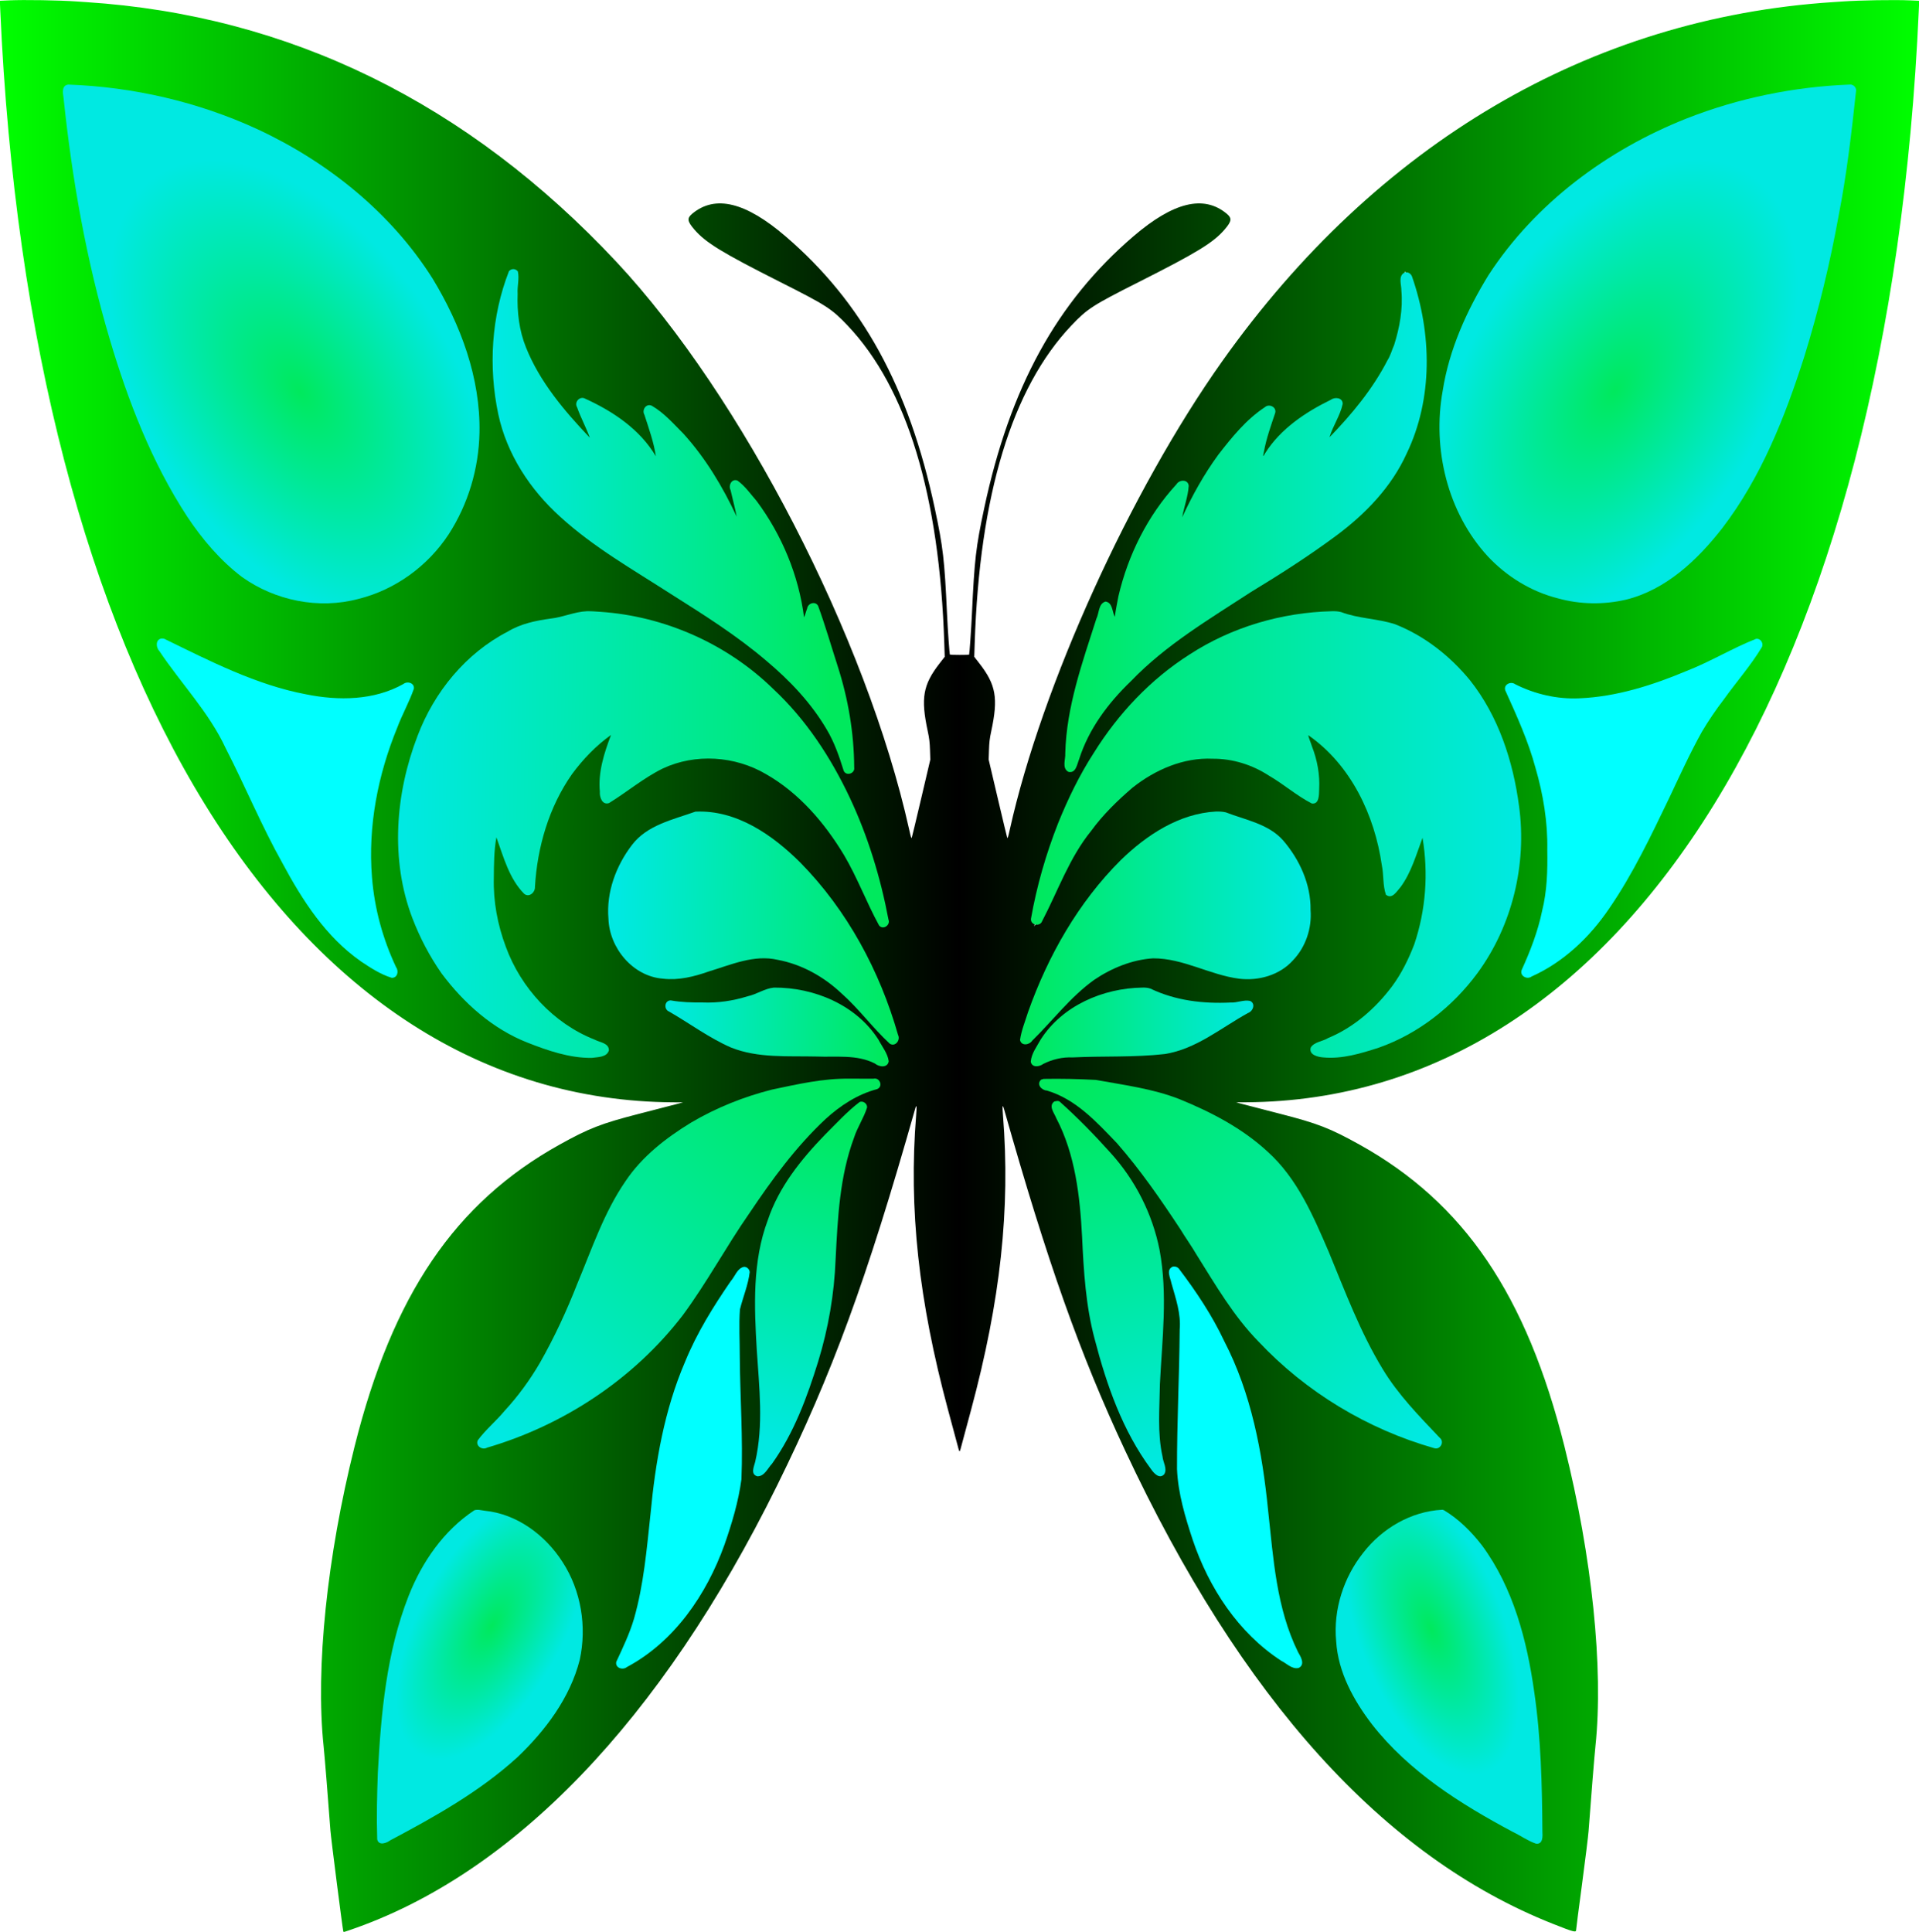 <?xml version="1.0" encoding="UTF-8"?>
<svg version="1.1" viewBox="0 0 3078 3099" xmlns="http://www.w3.org/2000/svg">
<defs>
<linearGradient id="e" x1="-.264" x2="3078.3" y1="1549.5" y2="1549.5" gradientUnits="userSpaceOnUse">
<stop stop-color="#0f0" offset="0"/>
<stop offset=".5"/>
<stop stop-color="#0f0" offset="1"/>
</linearGradient>
<radialGradient id="d" cx="429.46" cy="623.26" r="334.1" gradientTransform="matrix(.607 -.401 .686 1.039 -206.82 152.43)" gradientUnits="userSpaceOnUse">
<stop stop-color="#00e95d" offset="0"/>
<stop stop-color="#00e9e2" offset="1"/>
</radialGradient>
<linearGradient id="q" x1="1328.1" x2="803.04" y1="748.72" y2="754.57" gradientUnits="userSpaceOnUse">
<stop stop-color="#00e95d" offset="0"/>
<stop stop-color="#00e9e2" offset="1"/>
</linearGradient>
<linearGradient id="n" x1="1404.4" x2="648.05" y1="1432.2" y2="1420.5" gradientUnits="userSpaceOnUse">
<stop stop-color="#00e95d" offset="0"/>
<stop stop-color="#00e9e2" offset="1"/>
</linearGradient>
<linearGradient id="f" x1="1443.1" x2="985.45" y1="1599.8" y2="1588.1" gradientUnits="userSpaceOnUse">
<stop stop-color="#00e95d" offset="0"/>
<stop stop-color="#00e9e2" offset="1"/>
</linearGradient>
<linearGradient id="i" x1="1418.1" x2="1068.8" y1="1653.1" y2="1641.4" gradientUnits="userSpaceOnUse">
<stop stop-color="#00e95d" offset="0"/>
<stop stop-color="#00e9e2" offset="1"/>
</linearGradient>
<linearGradient id="g" x1="1636.1" x2="2102.4" y1="1488.4" y2="1488.4" gradientUnits="userSpaceOnUse">
<stop stop-color="#00e95d" offset="0"/>
<stop stop-color="#00e9e2" offset="1"/>
</linearGradient>
<linearGradient id="o" x1="1653.6" x2="2439.9" y1="1338.5" y2="1338.5" gradientUnits="userSpaceOnUse">
<stop stop-color="#00e95d" offset="0"/>
<stop stop-color="#00e9e2" offset="1"/>
</linearGradient>
<linearGradient id="h" x1="1653.3" x2="2010.3" y1="1647.1" y2="1647.1" gradientUnits="userSpaceOnUse">
<stop stop-color="#00e95d" offset="0"/>
<stop stop-color="#00e9e2" offset="1"/>
</linearGradient>
<linearGradient id="p" x1="1707.4" x2="2288.4" y1="837.59" y2="837.59" gradientUnits="userSpaceOnUse">
<stop stop-color="#00e95d" offset="0"/>
<stop stop-color="#00e9e2" offset="1"/>
</linearGradient>
<radialGradient id="c" cx="2650.1" cy="626.83" r="334.12" gradientTransform="matrix(.608 .371 -.64 1.047 1379.3 -1013.2)" gradientUnits="userSpaceOnUse">
<stop stop-color="#00e95d" offset="0"/>
<stop stop-color="#00e9e2" offset="1"/>
</radialGradient>
<linearGradient id="m" x1="1701.8" x2="2301.1" y1="1752" y2="2290" gradientUnits="userSpaceOnUse">
<stop stop-color="#00e95d" offset="0"/>
<stop stop-color="#00e9e2" offset="1"/>
</linearGradient>
<linearGradient id="l" x1="1698.5" x2="1857.7" y1="1780.4" y2="2353.4" gradientUnits="userSpaceOnUse">
<stop stop-color="#00e95d" offset="0"/>
<stop stop-color="#00e9e2" offset="1"/>
</linearGradient>
<radialGradient id="b" cx="2298.4" cy="2672.9" r="165.9" gradientTransform="matrix(-.658 .25 -.529 -1.391 5222.1 5756.2)" gradientUnits="userSpaceOnUse">
<stop stop-color="#00e95d" offset="0"/>
<stop stop-color="#00e9e2" offset="1"/>
</radialGradient>
<radialGradient id="a" cx="787.13" cy="2638.8" r="165.1" gradientTransform="matrix(-.612 -.339 .694 -1.254 -561.02 6183)" gradientUnits="userSpaceOnUse">
<stop stop-color="#00e95d" offset="0"/>
<stop stop-color="#00e9e2" offset="1"/>
</radialGradient>
<linearGradient id="k" x1="1383.3" x2="1221.2" y1="1810.2" y2="2307.2" gradientUnits="userSpaceOnUse">
<stop stop-color="#00e95d" offset="0"/>
<stop stop-color="#00e9e2" offset="1"/>
</linearGradient>
<linearGradient id="j" x1="1344.3" x2="798.17" y1="1746" y2="2295.7" gradientUnits="userSpaceOnUse">
<stop stop-color="#00e95d" offset="0"/>
<stop stop-color="#00e9e2" offset="1"/>
</linearGradient>
</defs>
<path d="m550.59 3097.8c-1.156-4.147-19.722-149.74-20.563-161.25-3.596-49.232-9.308-119.87-10.998-136-13.051-124.61 5.437-303.54 49.598-480 60.977-243.66 161.01-391.08 328.73-484.47 47.198-26.28 67.101-34.006 127.65-49.547 27.225-6.988 54.225-13.972 60-15.52l10.5-2.814-15.5-0.081c-611.02-3.3-1032.3-686.8-1079.6-1751.8l-0.664-15.077 14.382-0.658c24.793-1.134 81.31-0.211 108.88 1.779 3.575 0.258 10.55 0.732 15.5 1.053 325.17 21.085 611.82 161.62 850.56 417 200.4 214.38 400.86 603.05 469.04 909.47 2.908 13.068 3.45 14.827 4.302 13.95 0.223-0.229 7.008-28.542 15.078-62.917l14.674-62.5-0.492-15.5c-0.388-12.222-1.15-18.567-3.604-30-11.449-53.334-7.683-74.629 19.332-109.31l7.893-10.134-0.68-21.026c-7.7-238.51-59.9-410.05-155.2-510.42-25.6-26.93-33.7-32.17-108.2-69.78-93.7-47.28-119.4-63.06-137.7-84.3-11.36-13.249-11.912-18.004-2.947-25.399 36.726-30.293 85.4-18.408 149.4 36.479 123.06 105.54 197.96 242.09 239.39 436.42 13.334 62.537 15.557 81.726 19.636 169.5 1.228 26.424 3.932 64.284 4.642 65 0.701 0.707 30.358 0.762 30.794 0.057 0.609-0.985 3.405-41.347 4.507-65.057 4.08-87.774 6.303-106.96 19.636-169.5 41.434-194.33 116.34-330.88 239.39-436.42 63.999-54.887 112.67-66.772 149.4-36.479 8.965 7.395 8.414 12.15-2.947 25.399-18.21 21.238-43.971 37.016-137.64 84.301-74.504 37.609-82.629 42.849-108.21 69.779-95.331 100.37-147.49 271.91-155.21 510.45l-0.68 21.026 7.893 10.134c27.015 34.686 30.781 55.981 19.332 109.31-2.454 11.433-3.217 17.778-3.604 30l-0.492 15.5 14.674 62.5c8.07 34.375 14.856 62.688 15.078 62.917 0.852 0.876 1.394-0.882 4.302-13.95 51.08-229.54 193.15-542.64 340.52-750.47 247.8-349.3 590.3-550.78 979.2-576 4.95-0.321 11.925-0.795 15.5-1.053 27.572-1.99 84.089-2.913 108.88-1.779l14.382 0.658-0.67 15.088c-47.3 1065-468.6 1748.5-1079.6 1751.7l-15.5 0.081 10.5 2.814c5.775 1.548 32.775 8.532 60 15.52 60.546 15.541 80.449 23.267 127.65 49.547 167.72 93.386 267.75 240.81 328.73 484.47 44.161 176.46 62.649 355.39 49.598 480-1.696 16.196-7.401 86.714-11.043 136.5-0.583 7.975-5.306 46.293-10.494 85.152-5.189 38.858-9.434 71.794-9.434 73.191 0 4.809-3.102 4.015-37.5-9.598-270.79-107.17-499.59-360.4-686.01-759.24-72.731-155.61-124.17-300.67-194.05-547.25-2.496-8.807-3.037-5.951-1.801 9.5 12.034 150.38-3.852 296.94-51.29 473.22-8.506 31.606-15.981 59.394-16.611 61.75-1.437 5.371-2.025 5.371-3.462 0-0.63-2.356-8.105-30.144-16.611-61.75-47.437-176.27-63.323-322.84-51.29-473.22 1.236-15.451 0.695-18.307-1.801-9.5-77.386 273.05-132.97 424.72-221.09 603.25-186.35 377.55-423.74 624.35-686.41 713.63-9.821 3.338-9.032 3.203-9.474 1.618zm88.018-161.59c153.26-81.893 222.25-141.56 267.93-231.73 57.835-114.15-13.012-262-131.07-273.53l-11.424-1.115-6.679 4.766c-86.216 61.523-130.85 182.87-142.33 386.94-2.416 42.97-4.199 128.5-2.678 128.5 0.196 0 12.009-6.226 26.25-13.836zm1827.4-14.4c-0.057-260.06-46.852-416.9-145.35-487.19l-6.679-4.766-11.424 1.115c-63.089 6.16-121.69 58.684-143.93 129.01-35.664 112.76 39.597 234.55 206.89 334.82 24.771 14.846 97.001 54.783 99.75 55.153 0.412 0.056 0.747-12.612 0.744-28.149zm-1461.9-255.9c84.821-46.008 148.96-146.45 173.31-271.4 5.541-28.436 5.893-32.29 5.251-57.5-0.329-12.925-1.785-68.5-3.235-123.5-3.043-115.42-3.859-100.84 7.944-142.16 6.76-23.668 9.495-35.342 8.28-35.342-0.98 0-41.607 59-47.857 69.5-54.847 92.144-81.389 178.25-94.79 307.5-7.425 71.613-9.233 87.732-12.059 107.5-8.152 57.022-19.635 96.752-39.091 135.25-4.239 8.387-7.583 15.25-7.432 15.25 0.151 0 4.505-2.294 9.675-5.099zm1072-10.1c-19.456-38.498-30.939-78.228-39.091-135.25-2.826-19.768-4.634-35.887-12.059-107.5-13.401-129.25-39.943-215.36-94.79-307.5-6.25-10.5-46.876-69.5-47.857-69.5-1.215 0 1.52 11.674 8.28 35.342 11.803 41.323 10.987 26.734 7.944 142.16-1.45 55-2.906 110.58-3.235 123.5-0.489 19.196-0.295 25.423 1.06 34 21.64 137.03 86.069 244.27 177.1 294.8 4.95 2.748 9.304 5.041 9.675 5.096 0.371 0.055-2.793-6.763-7.032-15.15zm-854.14-299.97c34.448-39.799 70.417-121.05 91.978-207.78 12.628-50.794 15.856-75.379 19.498-148.5 5.13-103 15.787-155.43 42.274-208.02 11.679-23.186 11.777-23.108-6.843-5.483-135.91 128.65-160.77 194.45-146.42 387.5 7.092 95.409 6.417 133.43-3.045 171.5-1.299 5.225-3.056 11.469-3.906 13.876-2.526 7.155-2.323 7.058 6.463-3.094zm640.46 3.124c-0.856-2.423-2.618-8.681-3.917-13.906-9.462-38.071-10.137-76.091-3.045-171.5 14.35-193.05-10.513-258.85-146.42-387.5-18.619-17.626-18.522-17.704-6.843 5.483 26.487 52.584 37.144 105.02 42.274 208.02 3.642 73.121 6.87 97.706 19.498 148.5 21.575 86.787 57.527 167.98 92.031 207.84 7.92 9.151 8.702 9.524 6.421 3.063zm-1080.1-45.5c122.88-36.233 236.17-114.05 309.85-212.84 12.486-16.741 15.44-21.238 41.526-63.226 122.64-197.4 196.69-279.91 265.96-296.33 2.888-0.684 5.25-1.649 5.25-2.144 0-1.618-71.639-1.113-80.64 0.568-4.323 0.808-27.21 4.839-50.86 8.959-109.85 19.137-211.7 76.428-261.21 146.94-22.962 32.698-38.134 64.182-72.591 150.63-52.766 132.39-81.393 179.83-151.6 251.25-10.678 10.862-19.047 19.75-18.597 19.75 0.45 0 6.258-1.604 12.908-3.565zm1507.5-16.2c-70.205-71.418-98.832-118.86-151.6-251.25-64.348-161.45-99.391-204.58-209.57-257.96-47.639-23.08-69.678-30.107-124.24-39.612-23.65-4.12-46.537-8.152-50.86-8.959-9.001-1.681-80.64-2.186-80.64-0.568 0 0.495 2.362 1.46 5.25 2.144 69.27 16.418 143.33 98.931 265.96 296.33 26.086 41.988 29.04 46.486 41.526 63.226 68.014 91.19 170.42 165.11 282.76 204.12 14.338 4.978 37.203 12.054 39.408 12.196 0.774 0.05-7.329-8.797-18.006-19.659zm-872.99-597.5c-24.632-62.739-88.517-104.46-164.41-107.38l-15-0.576-7.822 3.666c-29.669 13.905-65.276 20.978-105.68 20.993-25.058 0.01-28.02-0.248-46.884-4.072-2.656-0.538-3.286-0.385-2.93 0.716 0.507 1.563 0.261 1.403 21.814 14.265 8.525 5.088 23.508 14.318 33.296 20.513 55.315 35.007 74.864 39.399 173.2 38.915 60.828-0.3 64.661-0.118 82 3.89 9.576 2.214 20.902 6.637 27.5 10.74 7.218 4.488 7.315 4.455 4.91-1.671zm248.19 2.095c6.755-4.156 17.372-8.423 26.79-10.767 17.346-4.317 22.756-4.592 84.112-4.283 97.728 0.493 117.45-3.952 172.7-38.919 9.788-6.194 24.771-15.425 33.296-20.513 21.552-12.862 21.307-12.702 21.814-14.265 0.357-1.1-0.273-1.254-2.93-0.716-18.864 3.824-21.826 4.081-46.884 4.072-40.401-0.015-76.008-7.088-105.68-20.993l-7.822-3.666-15 0.576c-75.893 2.916-139.78 44.64-164.41 107.38-2.427 6.182-2.54 6.123 4.007 2.095zm-705.39-14.178c2.826-0.733 6.364-2.136 7.862-3.117l2.723-1.784-12.394-4.777c-129.91-50.073-195.77-184.6-168.31-343.79 1.395-8.085 2.804-16.222 3.131-18.083l0.595-3.383 1.334 2.546c0.734 1.4 5.594 15.119 10.8 30.487 16.587 48.959 25.971 67.906 40.439 81.642 3.724 3.536 3.762 3.45 4.542-10.133 6.129-106.74 57.669-203.1 134.32-251.11 10.979-6.877 10.888-7 5.65 7.589-19.421 54.095-20.777 59.411-20.842 81.75-0.03 10.407 0.43 17.858 1.319 21.316l1.365 5.316 2.135-1.914c1.174-1.053 5.734-4.027 10.134-6.61 4.4-2.583 14.3-9.231 22-14.773 32.926-23.7 48.061-32.507 67.597-39.333 99.359-34.716 198.37 13.261 279 135.19 12.147 18.368 17.083 28.022 46.431 90.807 19.3 41.289 19.996 42.693 19.094 38.498-0.295-1.374-2.179-10.82-4.184-20.99-55.43-281.04-230.85-461.99-459.63-474.1l-21.315-1.129-12 4.081c-7.966 2.709-17.379 4.943-28 6.647-47.269 7.581-48.518 7.905-67.878 17.622-96.481 48.425-154.68 137.44-175.09 267.79-21.946 140.21 37.77 281.24 150.96 356.53 46.046 30.627 127.94 55.07 158.2 47.22zm1195.7-0.651c181.17-30.972 302.23-210.34 272.06-403.1-20.401-130.34-78.604-219.36-175.09-267.79-19.36-9.717-20.61-10.042-67.878-17.622-10.621-1.703-20.034-3.938-28-6.647l-12-4.081-21.315 1.129c-228.78 12.113-404.2 193.06-459.63 474.1-2.006 10.171-3.889 19.616-4.184 20.99-0.902 4.195-0.206 2.791 19.094-38.498 29.348-62.785 34.284-72.44 46.431-90.807 80.633-121.93 179.65-169.91 279-135.19 19.536 6.826 34.671 15.632 67.597 39.333 7.7 5.543 17.6 12.19 22 14.773 4.4 2.583 8.96 5.557 10.134 6.61l2.135 1.914 1.365-5.316c0.888-3.458 1.349-10.908 1.319-21.316-0.065-22.339-1.421-27.655-20.842-81.75-5.238-14.589-5.329-14.466 5.65-7.589 76.65 48.014 128.19 144.37 134.32 251.11 0.78 13.583 0.818 13.669 4.542 10.133 14.467-13.736 23.852-32.682 40.439-81.642 5.206-15.368 10.066-29.087 10.8-30.487l1.334-2.546 0.595 3.383c0.327 1.861 1.736 9.998 3.131 18.083 27.461 159.18-38.404 293.72-168.31 343.79l-12.394 4.777 2.742 1.797c7.296 4.78 25.521 5.775 44.951 2.454zm-723.82-29.099c-35.227-128.37-123.35-260.63-210.52-315.96-40.364-25.62-89.627-38.992-110.72-30.054-3.77 1.597-15.855 5.691-26.855 9.097-41.614 12.884-59.407 26.956-78.984 62.468-49.345 89.508-10.055 182.34 75.866 179.25 18.904-0.68 25.928-2.362 65.618-15.716 57.73-19.423 79.265-21.915 113-13.076 51.357 13.457 82.424 35.267 137.57 96.575 19.676 21.874 37.55 40.711 38.105 40.157 0.177-0.177-1.211-5.91-3.085-12.74zm249.8-27.3c55.109-61.286 86.206-83.117 137.57-96.575 33.735-8.84 55.27-6.348 113 13.076 39.689 13.354 46.714 15.036 65.618 15.716 85.922 3.089 125.21-89.739 75.866-179.25-19.578-35.512-37.37-49.584-78.984-62.468-11-3.406-23.085-7.499-26.855-9.097-21.092-8.937-70.355 4.435-110.72 30.054-90.297 57.312-179.39 193.95-213.58 327.54-0.696 2.719 15.294-13.655 38.085-39zm-1051.8-72.7c-0.774-1.788-3.074-6.85-5.112-11.25-57.548-124.25-48.854-272.59 25.039-427.2 9.551-19.983 9.773-19.428-4.797-11.961-81.218 41.621-192.99 21.797-360.61-63.956-36.764-18.809-38.963-23.696 29.976 66.615 35.955 47.102 47.88 68.167 90.855 160.5 83.144 178.64 131.35 244.01 208.86 283.24 16.607 8.406 17.816 8.713 15.78 4.008zm1834.5-4.008c77.514-39.233 125.72-104.61 208.86-283.24 42.976-92.333 54.9-113.4 90.855-160.5 68.939-90.311 66.74-85.424 29.976-66.615-167.61 85.753-279.39 105.58-360.61 63.956-14.571-7.467-14.348-8.022-4.797 11.961 73.893 154.61 82.587 302.95 25.039 427.2-8.225 17.758-9.03 17.212 10.668 7.242zm-1102.1-330.6c-0.01-22.592-3.035-54.05-7.626-79.25-6.101-33.492-12.84-57.923-32.548-118-3.879-11.825-9.23-28.642-11.892-37.371-2.661-8.729-5.048-16.08-5.303-16.335-0.255-0.255-2.81 6.795-5.677 15.668-5.692 17.618-14.921 34.459-14.954 27.288-0.331-72.588-43.281-175.05-96.456-230.11-11.067-11.459-10.972-11.808-4.17 15.465 8.798 35.27 12.624 58.185 12.627 75.615 0 10.191-2.031 7.909-7.436-8.348-26.804-80.608-94.565-178.27-144.86-208.79-5.303-3.218-5.313-2.862-0.305 11.038 9.427 26.166 13.401 40.448 16.566 59.539 1.843 11.119 4.426 39.293 3.672 40.047-1.208 1.208-3.52-1.527-5.061-5.99-15.542-45.004-55.353-84.586-112.91-112.27-18.596-8.942-17.95-10.702-5.793 15.781 13.638 29.711 23.375 57.866 20.877 60.364-0.794 0.794-37.034-36.862-49.862-51.812-72.651-84.665-96.014-144.81-87.454-225.14 2.107-19.774 1.898-19.925-3.815-2.755-37.439 112.51-27.023 226.35 28.464 311.11 34.863 53.258 79.995 91.458 188.64 159.67 13.867 8.706 37.717 23.683 53 33.282 170 106.77 246.3 185.46 269.35 277.8 2.05 8.211 2.933 6.251 2.929-6.5zm356.94 6.5c23.053-92.334 99.354-171.03 269.35-277.8 15.283-9.599 39.133-24.576 53-33.282 108.65-68.213 153.78-106.41 188.64-159.67 55.487-84.764 65.903-198.6 28.464-311.11-5.714-17.171-5.923-17.02-3.815 2.755 8.56 80.33-14.803 140.48-87.454 225.14-12.829 14.95-49.068 52.607-49.862 51.812-2.498-2.498 7.239-30.654 20.877-60.364 12.157-26.484 12.803-24.724-5.793-15.781-57.56 27.679-97.371 67.262-112.91 112.27-1.541 4.463-3.853 7.198-5.061 5.99-0.754-0.754 1.829-28.928 3.672-40.047 3.164-19.091 7.138-33.373 16.566-59.539 5.008-13.9 4.998-14.257-0.305-11.038-50.3 30.522-118.06 128.18-144.86 208.79-12.996 39.082-9.26-9.332 5.191-67.268 6.803-27.273 6.897-26.924-4.17-15.465-53.175 55.059-96.125 157.52-96.456 230.11-0.033 7.171-9.262-9.67-14.954-27.288-2.867-8.873-5.421-15.924-5.677-15.668-0.255 0.255-2.642 7.606-5.303 16.335-2.661 8.729-8.012 25.546-11.892 37.371-19.708 60.077-26.447 84.508-32.548 118-7.142 39.204-11.095 111.38-4.697 85.75zm-1168.2-272.15c147.32-22.13 237.63-174.37 203.27-342.66-52.22-255.73-320.42-455.92-630.35-470.51l-14.883-0.7 0.676 6.908c34.28 350.32 141.25 650.23 270.59 758.65 47.173 39.544 110.22 57.387 170.7 48.305zm2028.3 1.39c188.62-17.223 343.65-338.88 389.59-808.35l0.676-6.908-14.883 0.7c-309.93 14.583-578.13 214.77-630.35 470.51-39.011 191.04 85.83 359.5 254.97 344.05z" fill="url(#e)"/>
<path d="m109.66 135.67c-10.954 0.999-8.966 13.35-7.766 20.973 13.693 130.97 36.684 261.23 74.154 387.59 29.468 99.308 67.384 197.34 124.24 284.42 24.126 36.289 52.857 70.201 87.631 96.684 53.409 38.227 123.63 52.417 187.31 35.234 58.9-14.66 110.89-52.67 144.22-103.23 31.4-48.42 48.55-105.78 49.61-163.51 1.74-87.62-30.14-172.71-75.05-246.77-66.89-106.03-168.5-187.56-281.58-240.03-94.74-43.69-198.59-67.59-302.77-71.35zm615.67 711.31c-0.076 0.234 0.094-0.349 0 0z" fill="url(#d)"/>
<path d="m816.37 434.91c-28.326 72.494-33.169 153.54-17.15 229.5 13.707 64.162 51.209 121.19 99.592 164.73 53.433 48.792 116.82 84.674 177.34 123.7 52.703 33.268 105.76 66.723 152.86 106.92 37.57 31.523 72.093 67.787 96.973 110.29 12.396 20.726 20.119 43.376 27.292 66.394 4.121 8.99 18.427 4.184 16.816-5.445-0.286-55.226-9.62-110.14-26.537-162.68-10.378-32.146-19.707-64.593-31.267-96.304-4.158-8.376-16.57-4.571-17.653 3.997-1.841 4.36-3.296 11.159-4.999 14.127-8.555-67.239-35.539-131.99-75.879-186.34-9.845-11.3-18.635-24.227-30.915-32.973-9.231-3.625-14.935 7.751-11.061 15.252 3.234 14.279 7.084 28.433 9.847 42.629-22.309-47.785-49.836-93.788-85.364-132.96-15.938-15.964-31.182-33.642-50.897-44.996-8.911-4.17-16.277 6.762-11.769 14.496 7.027 21.909 15.088 43.988 18.35 66.599-25.359-43.05-68.722-72.097-113.33-92.358-8.656-4.812-18.058 5.519-12.976 13.838 5.834 16.667 14.417 32.225 20.414 48.807-40.661-42.891-80.205-89.277-102.37-144.76-11.011-27.214-14.455-56.596-13.413-86.261-0.815-12.137 2.961-24.014 0.325-35.814-3.919-4.696-10.034-4.883-14.227-0.388z" fill="url(#q)"/>
<path d="m941.28 980.39c-19.862 0.871-38.215 9.668-57.98 11.804-23.841 3.296-47.884 8.178-68.747 20.819-67.433 34.776-118.17 96.947-144.83 167.4-35.578 92.545-44.064 198.49-8.264 292.33 11.967 31.269 27.708 61.271 46.872 88.702 35.596 47.655 81.817 88.951 137.74 110.93 32.808 12.901 67.34 24.851 103 24.5 9.583-1.427 24.258-0.723 27.594-12.103 0.076-11.882-14.72-12.717-22.821-17.162-66.096-25.96-118.44-83.091-142.49-148.86-13.334-35.529-20.286-73.043-19.303-110.61 0.189-21.893 0.262-43.575 4.148-65.081 11.492 31.504 20.369 66.288 44.696 90.754 8.045 6.284 17.704-2.62 17.139-11.366 3.784-63.871 22.448-128.03 59.421-180.72 17.575-23.883 38.42-45.577 62.581-62.858-10.954 29.021-20.923 59.516-17.895 90.989-0.719 8.507 3.685 22.008 14.706 18.291 29.084-17.908 55.513-40.389 86.3-55.488 52.221-24.473 115.61-20.129 165.14 8.842 53.198 30.238 94.24 78.143 125.55 130.16 21.397 36.202 35.976 75.936 56.141 112.72 6.308 7.949 18.764-0.581 15.083-9.513-12.734-67.316-32.9-133.44-62.092-195.48-30.368-64.358-70.023-125.06-122.25-173.85-74.376-72.806-175.1-117.52-278.94-124.25-6.818-0.529-13.652-1.017-20.495-0.887z" fill="url(#n)"/>
<path d="m1115.3 1301.9c-35.816 12.791-77.373 21.376-101.68 53.458-25.526 33.372-41.295 75.716-37.704 118.11 1.451 47.236 39.287 92.777 87.599 96.358 25.12 2.917 49.879-3.306 73.396-11.598 35.594-10.733 72.62-27.498 110.53-18.647 38.539 7.197 73.79 26.962 102.17 53.719 27.939 24.662 49.948 55.291 77.292 80.55 8.804 6.139 17.881-5.435 13.547-13.838-29.288-102.77-81.668-200.17-156.92-276.61-44.664-44.368-102.43-84.692-168.23-81.51z" fill="url(#f)"/>
<path d="m1241.4 1584.1c-14.943 1.382-27.493 10.769-42.164 13.916-23.59 7.328-47.99 10.978-72.524 9.947-16.999 0.132-34.057-0.31-50.786-3.329-10.228-0.081-11.595 14.46-2.701 17.91 33.196 19.09 64.172 42.383 99.404 57.734 43.376 17.31 91.176 13.298 136.87 14.39 31.271 1.345 64.991-3.638 93.874 11.258 6.536 5.609 20.463 7.477 22.087-3.692-1.595-12.646-10.556-23.213-16.277-34.366-35.554-55.852-103.14-84.189-167.79-83.768z" fill="url(#i)"/>
<path d="m259.71 1024.1c-10.281 0.927-10.019 13.812-4.351 19.86 35.089 52.581 80.09 98.752 106.86 156.65 31.268 60.922 57.394 124.39 90.941 184.16 31.859 59.419 69.733 118.33 125.96 157.47 15.353 10.295 31.311 20.661 49.067 26.144 9.222 0.539 11.851-10.497 7.146-16.933-21.402-45.589-34.625-93.689-38.678-144.23-6.691-82.25 9.553-164.61 40.688-240.48 7.913-21.051 19.143-40.794 26.5-62.006 1.27-9.294-10.585-12.768-16.959-7.517-47.002 26.369-103.81 26.949-155.48 16.574-80.262-15.044-154.57-53.371-228.06-89.246-1.185-0.216-2.433-0.37-3.637-0.448z" fill="#0ff"/>
<path d="m1950.3 1301.7c-59.008 3.183-111.26 37.666-152.5 77.77-68.114 67.809-116.74 153.46-148.75 243.62-4.606 14.856-10.8 29.608-12.966 44.985 2.009 10.181 14.898 8.205 19.537 1.179 33.206-32.538 61.422-70.375 99.468-97.609 27.915-18.962 61.216-32.421 94.48-34.483 48.055-0.183 90.885 26.591 137.87 32.682 31.476 3.817 65.238-5.683 86.751-29.81 20.207-21.292 30.207-51.347 27.91-80.53 0.609-40.968-17.552-80.711-43.907-111.37-23.506-26.704-60.32-32.819-91.959-45.104-5.205-1.24-10.599-1.45-15.928-1.328z" fill="url(#g)"/>
<path d="m2136.4 980.4c-80.605 1.935-160.77 25.357-228.48 69.448-62.468 39.699-114.25 94.821-153.32 157.46-22.985 35.49-41.542 73.83-57.378 112.97-19.424 49.38-34.338 100.79-43.523 153.08-1.504 10.543 14.383 13.804 17.893 4.069 25.451-48.585 43.58-101.63 78.581-144.68 18.859-25.933 42.085-48.479 66.333-69.322 36.257-28.783 81.817-48.626 128.5-46.402 31.921-0.249 63.26 9.562 89.952 26.89 23.534 13.572 44.784 32.399 69.092 44.858 12.194 1.825 11.521-14.127 11.848-22.629 1.3-23.666-3.033-47.168-11.668-69.181-1.519-5.448-5.466-13.941-5.759-17.67 68.201 47.434 106.41 128.1 117.94 208.69 3.244 15.56 1.338 32.249 6.561 47.177 10.125 7.932 17.367-5.584 23.432-12.237 17.304-23.455 25.169-52.125 35.266-79.068 9.628 57.068 5.259 115.97-13.168 170.67-9.142 23.822-20.572 47.186-35.823 67.712-26.608 35.39-61.377 65.856-102.37 82.764-8.845 5.562-21.779 5.874-27.868 15.1-3.63 11.925 11.336 15.337 20.02 16 30.285 2.882 60.258-6.344 88.772-15.523 63.517-22.29 118.65-65.61 158.45-119.58 55.925-76.192 79.618-174.6 66.798-268.07-9.516-72.062-33.07-144.32-78.711-201.83-31.978-38.94-73.099-71.402-120.21-89.847-28.179-9.159-58.566-8.882-86.391-19.466-4.818-1.288-9.826-1.494-14.786-1.379z" fill="url(#o)"/>
<path d="m1832.2 1584.1c-62.876 0.919-127.97 28.831-162.78 82.925-6.17 11.338-15.084 22.648-16.111 35.804 1.652 10.177 13.948 8.393 20.131 3.656 14.558-7.255 30.551-11.128 46.862-10.37 49.16-2.455 98.751 0.144 147.82-5.437 50.316-7.817 90.259-41.906 133.58-65.808 8.097-2.766 12.717-15.112 3.318-19.417-10.276-2.167-20.735 3.238-31.252 2.59-43.72 2.153-88.177-3.005-128.36-22.255-4.219-1.54-8.752-1.828-13.205-1.687z" fill="url(#h)"/>
<path d="m2252.9 437.19c-10.892 5.438-4.885 19.696-5.133 29.136 2.632 29.366-2.834 59.062-11.617 87.037-3.644 7.991-5.756 16.88-10.657 24.507-23.686 46.157-57.095 86.416-93.021 123.51 5.436-18.477 17.256-34.76 21.173-53.592 0.093-9.935-12.339-11.448-18.912-6.607-40.816 19.928-80.532 46.471-105.32 85.443-4.15 8.273-3.74 4.486-2.029-2.604 3.871-21.132 11.207-41.337 17.967-61.624 2.623-9.459-9.691-15.452-16.539-9.276-29.994 19.706-52.93 48.268-74.763 76.324-22.838 31.238-41.726 65.251-57.901 100.36 3.09-16.917 9.384-33.412 10.527-50.595-1.066-10.598-14.944-10.244-19.648-2.478-46.137 50.172-77.612 113.25-93.082 179.44-2.161 11.156-4.329 22.082-5.892 33.3-4.228-8.19-3.287-22.919-14.846-24.582-11.534 3.318-10.065 18.387-14.686 27.546-22.512 70.319-48.041 141.28-49.887 215.93 0.709 9.573-5.852 23.736 5.108 29.733 12.145 2.721 13.803-12.359 17.144-20.362 15.473-48.579 46.5-90.057 83.177-125.24 55.713-58.112 125.44-99.168 192.38-142.86 46.606-28.266 92.653-57.715 136.47-90.195 46.917-34.757 88.936-78.207 113.27-131.93 42.513-88.275 40.395-192.82 8.591-284.08-1.797-4.709-6.844-7.892-11.868-6.236z" fill="url(#p)"/>
<path d="m2966.5 135.67c-89.311 3.506-178.03 21.633-261.24 54.355-127.24 50.368-242.88 135.99-317.92 251.51-34.874 56.843-62.962 119.03-73.332 185.33-16.794 93.073 7.63 195.04 72.202 265.37 30.314 32.398 69.454 56.62 112.6 67.511 35.366 9.901 73.394 10.409 109.11 2.144 64.41-15.867 114.83-63.781 154.5-114.7 62.634-81.898 100.77-178.56 131.85-276 22.885-73.964 41.035-149.3 54.853-225.29 12.961-66.358 20.801-133.65 27.977-200.85 0.106-5.511-5.085-10.197-10.604-9.376z" fill="url(#c)"/>
<path d="m2816.6 1024.7c-37.997 15.033-73.017 36.531-111.14 51.427-55.05 23.011-112.56 41.5-172.27 43.958-35.599 1.652-71.14-6.636-102.91-22.585-7.378-5.506-19.694 1.019-15.592 10.522 18.124 40.157 36.514 80.471 48.108 123.4 12.423 42.67 19.851 87.129 18.986 131.68 0.552 33.01-0.25 65.922-8.37 98.279-6.747 32.729-18.866 63.978-32.66 94.295-3.733 9.433 8.478 16.244 15.854 10.661 51.331-23.002 93.175-63.009 124.51-109.17 38.264-55.665 67.255-116.98 96.475-177.69 16.787-35.525 33.172-71.596 52.176-105.71 10.494-17.785 22.429-35.244 35.106-51.786 20.037-28.03 43.068-54.087 60.896-83.604 3.591-6.306-1.899-14.832-9.159-13.679zm-88.002 149.89c-0.37 0.244 0.222-0.164 0 0z" fill="#0ff"/>
<path d="m1669.9 1731.8c-8.009 7.184 0.539 16.95 9.174 17.448 46.5 13.638 79.981 50.622 112.41 84.383 37.742 43.096 70.394 90.424 101.88 138.23 8.474 14.018 18.034 27.164 26.261 41.327 30.229 48.124 58.993 97.874 99.026 138.77 76.164 81.02 174.88 140.5 281.76 170.91 9.795 3.134 17.078-10.432 8.751-16.785-32.804-34.604-66.584-68.919-91.344-110.03-36.117-59.308-60.135-124.11-86.561-188.03-24.832-57.636-50.46-117.92-98.1-160.78-40.712-37.642-90.569-63.527-141.56-84.308-42.835-16.756-88.816-22.544-133.75-30.74-27.974-1.537-56.205-2.146-84.103-1.631-1.278 0.41-2.555 0.821-3.833 1.232z" fill="url(#m)"/>
<path d="m1691 1766.8c-9.81 7.321 0.116 18.627 3.226 26.783 30.378 57.944 37.994 125.25 41.367 189.93 2.581 55.409 5.866 111.23 20.379 165.03 19.052 73.166 44.64 146.52 90.103 207.79 4.47 6.445 13.389 16.812 21.157 8.511 5.708-8.539-1.816-19.398-2.607-28.633-8.454-38.033-4.676-77.402-4.183-116 3.545-71.604 12.813-144.26-0.553-215.39-11.453-57.895-39.06-112.2-78.758-155.84-25.767-28.673-52.779-56.427-81.523-82.081-2.856-1.902-5.565-0.575-8.608-0.106z" fill="url(#l)"/>
<path d="m1881 2031.7c-11.35 4.91-3.594 18.093-2.088 26.603 6.857 24.267 15.486 48.753 13.272 74.403-0.623 74.582-4.48 149.15-4.304 223.79 1.649 38.947 13.092 76.786 25.214 113.58 25.992 76.891 73.04 148.98 141.87 193.8 8.909 4.272 17.537 14.203 28.151 11.483 10.724-5.476 3.316-17.932-1.019-25.244-34.974-70.797-39.636-150.37-48.094-227.44-9.289-93.286-26.845-187.62-70.416-271.56-19.391-41.266-44.844-79.42-72.325-115.67-2.507-3.22-6.228-4.51-10.258-3.749z" fill="#0ff"/>
<path d="m2312.7 2421.7c-49.7 2.684-95.813 29.885-126.03 68.798-31.567 39.682-48.242 91.23-43.518 141.93 2.957 49.505 27.948 94.94 57.571 133.55 59.163 75.714 142.02 127.72 225.74 172.38 12.455 5.951 24.124 14.454 37.102 18.855 11.617 1.593 10.833-12.277 10.385-19.99-0.519-74.565-2.237-149.33-13.07-223.23-11.654-82.667-33.524-166.9-83.751-235.08-16.932-21.979-37.27-42.197-60.99-56.465-1.158-0.15-2.204-1.159-3.435-0.745z" fill="url(#b)"/>
<path d="m760.79 2422.5c-49.261 32.516-83.967 83.023-105.39 137.35-35.407 90.119-44.257 187.8-49.373 283.68-1.282 35.52-2.151 71.276-1.016 106.7 2.307 10.953 14.986 6.154 21.185 1.503 71.841-38.075 143.83-78.381 204.17-133.53 44.75-42.803 83.885-94.878 99.477-155.7 11.614-53.244 2.272-111.1-27.498-157-27.619-43.188-73.099-77.224-125.12-82.328-5.522-0.629-10.956-2.501-16.439-0.672z" fill="url(#a)"/>
<path d="m1193.3 2032c-10.972 2.268-14.372 15.446-21.22 22.931-28.076 40.839-54.408 83.244-73.194 129.23-33.276 77.308-47.707 161.13-55.514 244.48-6.127 56.538-10.748 112.88-26.492 167.88-7.099 23.936-17.92 46.493-28.405 69.035-2.138 9.751 10.272 13.914 16.968 8.46 76.335-40.749 127.9-116.41 156.62-196.36 11.882-34.085 22.426-69.038 27.163-104.89 2.675-65.75-2.188-131.59-2.648-197.3 0.041-24.995-1.565-50.301 0.245-75.105 4.932-20.002 13.301-39.449 15.68-59.947-0.385-4.715-4.42-8.533-9.202-8.422z" fill="#0ff"/>
<path d="m1378.8 1767.6c-20.289 15.459-37.63 34.698-55.751 52.656-38.202 39.519-73.795 83.726-91.436 136.54-25.042 66.504-21.873 139.05-17.769 208.75 3.846 59.574 11.125 120.13-2.525 179.11-1.833 7.654-8.015 19.838 3.18 23.294 11.703 0.551 16.871-12.949 23.88-20.228 35.113-49.237 56.311-106.83 74.06-164.2 16.251-53.095 25.738-108.14 27.84-163.64 3.436-66.177 6.351-132.54 29.607-195.18 5.396-16.716 15.643-31.512 20.833-48.188 0.661-6.114-6.208-11.29-11.92-8.916z" fill="url(#k)"/>
<path d="m1362.2 1730.2c-41.876-0.622-83.02 8.899-123.75 17.45-45.423 11.455-89.498 29.096-129.81 52.873-40.228 24.53-78.725 54.325-105.24 93.952-34.578 50.124-53.937 108.53-77.292 164.26-17.11 43.686-36.847 86.348-60.014 127.08-16.141 27.656-34.999 53.591-56.715 77.142-13.517 16.364-30.279 30.056-42.901 47.054-4.41 8.999 6.917 16.564 14.748 12.049 123.08-36.058 235.61-110.41 313.88-212.38 38.827-52.544 69.737-110.37 107.07-163.95 35.946-53.608 74.446-106.38 121.93-150.75 23.678-21.612 51.264-39.718 82.546-47.962 10.327-3.883 4.681-19.22-5.582-16.778-12.955-0.012-25.911-0.053-38.866-0.044z" fill="url(#j)"/>
</svg>
